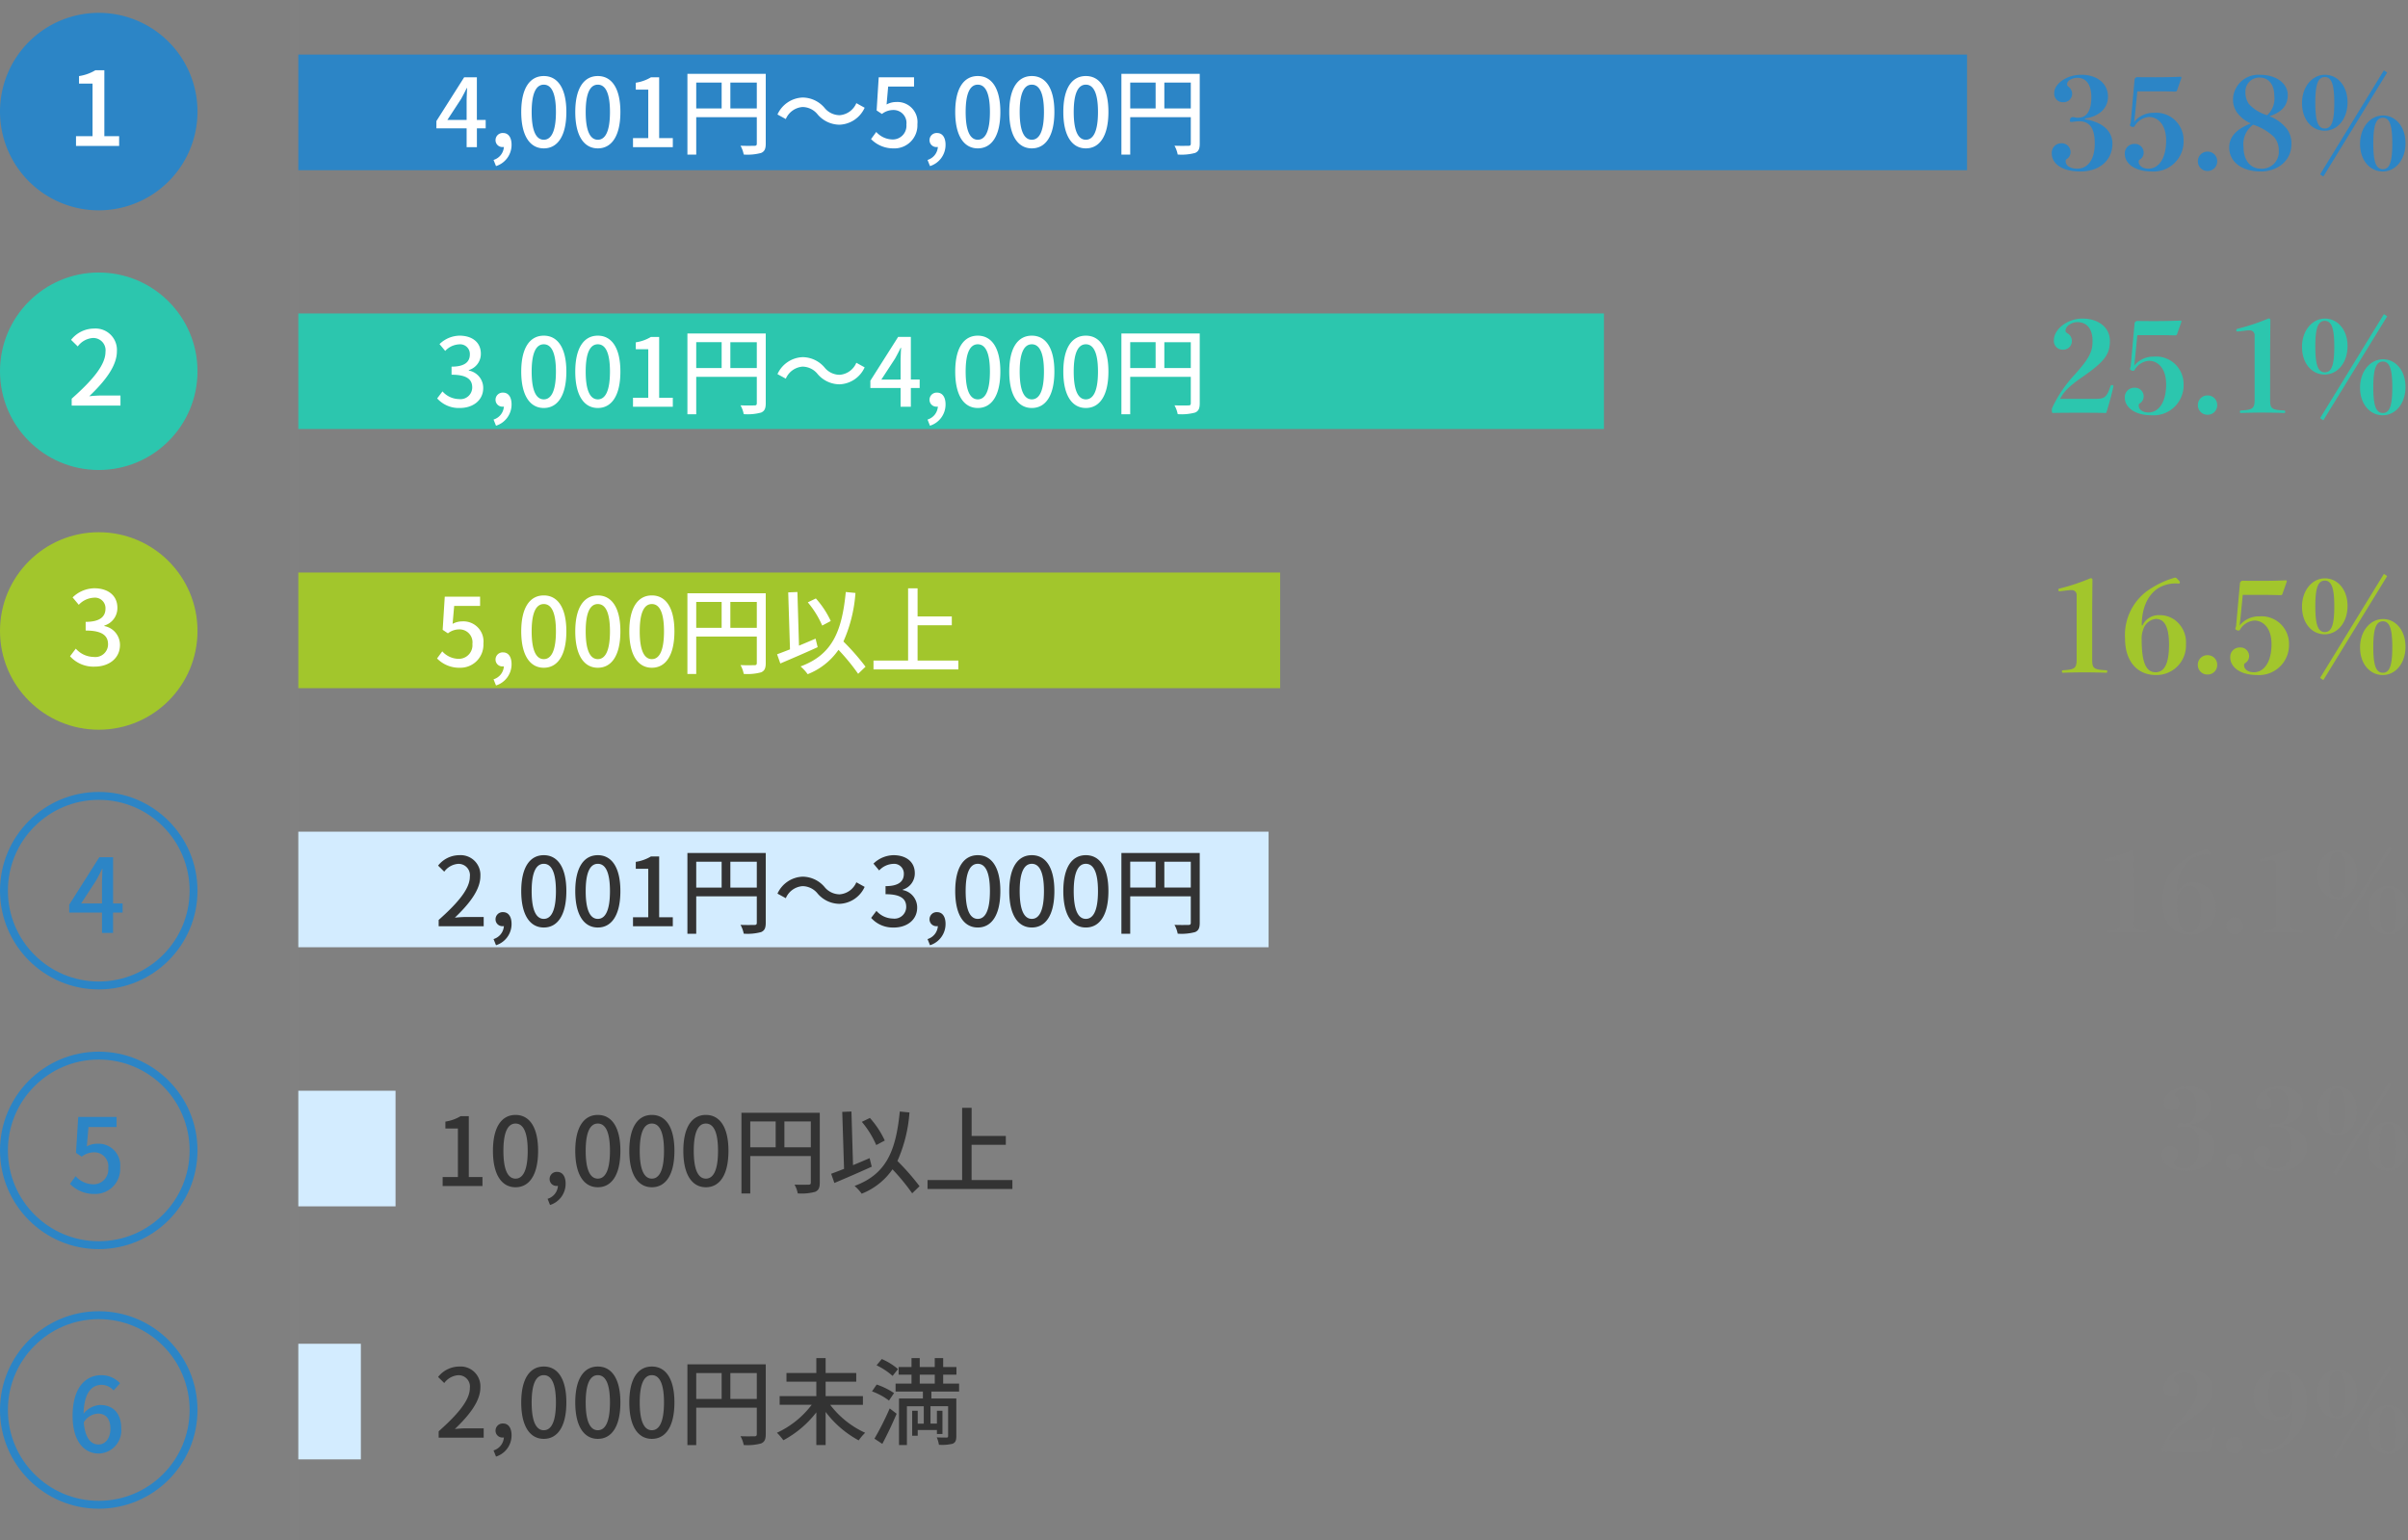 <svg xmlns="http://www.w3.org/2000/svg" width="304.816" height="195"><rect width="100%" height="100%" fill="#808080" stroke="none"/><g data-name="グループ 5842"><g data-name="グループ 5801"><path fill="#2c85c6" d="M263.928 15.003c1.888-.288 2.912-1.36 2.912-2.752 0-1.7-1.408-2.784-3.36-2.784-1.968 0-3.44 1.216-3.44 2.256a1.078 1.078 0 0 0 1.12 1.216 1.075 1.075 0 0 0 1.14-1.136 1.173 1.173 0 0 0-.448-.816c-.16-.128-.192-.192-.192-.352 0-.4.608-.784 1.328-.784 1.056 0 1.744.832 1.744 2.432 0 1.888-.672 2.624-1.712 2.624-.224 0-.528-.08-.656-.08-.208 0-.352.176-.352.432 0 .128.048.176.192.176.3 0 .512-.08.992-.08 1.3 0 1.968.848 1.968 2.8 0 2.128-.944 3.2-2.208 3.2-.912 0-1.472-.384-1.472-.944a.3.3 0 0 1 .176-.3 1.03 1.03 0 0 0 .44-.784 1.117 1.117 0 0 0-1.18-1.188 1.2 1.2 0 0 0-1.2 1.28c0 1.232 1.2 2.288 3.616 2.288 2.464 0 4.064-1.44 4.064-3.536 0-1.5-1.152-2.7-3.472-3.072Zm6.624-3.44h2.948c.64 0 1.04.016 1.856.032a.252.252 0 0 0 .208-.1l.576-1.648c0-.08-.032-.128-.144-.128-1.12.048-2.224.064-3.072.064-.816 0-1.7 0-2.384-.016a.3.3 0 0 0-.224.1.291.291 0 0 0-.112.208l-.48 5.328c-.032.32-.1.272-.1.448 0 .1.192.224.416.224.1 0 .128-.048.192-.144a2.291 2.291 0 0 1 1.792-1.12c1.168 0 2.176 1.008 2.176 2.976 0 2.256-.928 3.568-2.24 3.568-.672 0-1.232-.336-1.232-.88a.3.3 0 0 1 .176-.3 1 1 0 0 0 .448-.784 1.092 1.092 0 0 0-1.168-1.168 1.189 1.189 0 0 0-1.216 1.26c0 1.184 1.216 2.224 3.408 2.224a3.8 3.8 0 0 0 4.032-3.952 3.473 3.473 0 0 0-3.776-3.472 3.112 3.112 0 0 0-2.48 1.152c.048-.352.08-.672.112-.96Zm8.9 7.632a1.2 1.2 0 0 0-1.232 1.216 1.2 1.2 0 0 0 1.228 1.232 1.2 1.2 0 0 0 1.216-1.232 1.2 1.2 0 0 0-1.216-1.216Zm7.824-4.48c1.648-.544 2.32-1.408 2.32-2.7 0-1.392-1.376-2.544-3.52-2.544a3.208 3.208 0 0 0-3.412 3.056 2.891 2.891 0 0 0 .48 1.68 4.292 4.292 0 0 0 1.776 1.42c-1.952.768-2.736 1.776-2.736 3.04 0 1.808 1.568 3.04 4 3.04 2.08 0 3.872-1.328 3.872-3.44a3.061 3.061 0 0 0-.576-1.952 5.059 5.059 0 0 0-2.208-1.6Zm-.288-.128a5.093 5.093 0 0 1-2.3-1.408 2.506 2.506 0 0 1-.448-1.536 1.751 1.751 0 0 1 1.84-1.824c.992 0 1.808.8 1.808 2.272a2.854 2.854 0 0 1-.904 2.496Zm-1.776 1.2a6.817 6.817 0 0 1 2.656 1.568 2.536 2.536 0 0 1 .592 1.7 2.138 2.138 0 0 1-2.288 2.3c-1.248 0-2.176-1.008-2.176-2.736a3.038 3.038 0 0 1 1.212-2.832Zm8.888 6.56 8.08-13.168-.416-.272-8.076 13.168Zm.2-12.88c-1.584 0-2.9 1.488-2.9 3.584 0 2.128 1.28 3.5 2.864 3.5 1.616 0 2.9-1.472 2.9-3.6-.004-2.076-1.264-3.484-2.864-3.484Zm-.016.288c.864 0 1.2.96 1.2 3.248 0 2.32-.32 3.264-1.2 3.264-.864 0-1.2-.944-1.2-3.264-.004-2.288.332-3.248 1.196-3.248Zm7.376 4.864c-1.6 0-2.912 1.488-2.912 3.6s1.276 3.488 2.876 3.488 2.876-1.472 2.876-3.58c0-2.1-1.26-3.508-2.844-3.508Zm-.016.288c.848 0 1.184.96 1.184 3.264s-.328 3.248-1.188 3.248c-.88 0-1.216-.944-1.216-3.248s.336-3.264 1.216-3.264Z" data-name="パス 22337"/><path fill="#818181" d="M267.52 108.936a2.373 2.373 0 0 1 .322-.014.534.534 0 0 1 .546.588v7.028c0 1.008-.154 1.19-1.484 1.26-.126 0-.14.014-.14.154 0 .112.014.126.14.126.658-.028 1.54-.042 2.31-.042.742 0 1.764.014 2.408.042.14 0 .154-.014.154-.126 0-.14-.014-.154-.154-.154-1.428-.07-1.512-.252-1.512-1.26v-5.46l.028-3.3q0-.168-.21-.168a22.691 22.691 0 0 1-3.416 1.13c-.126.028-.154.07-.154.126 0 .14.028.182.154.182Zm8.08 3.892a4.677 4.677 0 0 1 1.736-4.06 3.653 3.653 0 0 1 2.282-.574c.168 0 .21-.028.21-.112s-.028-.14-.182-.294c-.168-.182-.238-.252-.364-.252a9.944 9.944 0 0 0-2.564 1.134 6.061 6.061 0 0 0-2.968 5.628c0 2.534 1.372 4.032 3.416 4.032a3.263 3.263 0 0 0 3.332-3.4 3.092 3.092 0 0 0-1.246-2.7 2.831 2.831 0 0 0-1.694-.532 1.969 1.969 0 0 0-1.876 1.134Zm1.568-.714c.868 0 1.456.728 1.456 2.856s-.534 3.052-1.486 3.052c-.98 0-1.54-.91-1.54-3.612a2.716 2.716 0 0 1 .168-1.12 1.635 1.635 0 0 1 1.4-1.176Zm5.726 4.018a1.049 1.049 0 0 0-1.078 1.064 1.053 1.053 0 0 0 1.076 1.078 1.049 1.049 0 0 0 1.064-1.078 1.046 1.046 0 0 0-1.064-1.064Zm4.34-7.2a2.373 2.373 0 0 1 .322-.014.534.534 0 0 1 .546.588v7.028c0 1.008-.154 1.19-1.484 1.26-.126 0-.14.014-.14.154 0 .112.014.126.14.126.658-.028 1.54-.042 2.31-.042.742 0 1.764.014 2.408.042.14 0 .154-.014.154-.126 0-.14-.014-.154-.154-.154-1.428-.07-1.512-.252-1.512-1.26v-5.46l.028-3.3q0-.168-.21-.168a22.691 22.691 0 0 1-3.418 1.134c-.126.028-.154.07-.154.126 0 .14.028.182.154.182Zm8.482 9.958 7.07-11.522-.364-.238-7.07 11.522Zm.168-11.27c-1.386 0-2.534 1.3-2.534 3.136 0 1.862 1.12 3.066 2.506 3.066 1.414 0 2.534-1.288 2.534-3.15 0-1.82-1.106-3.052-2.506-3.052Zm-.014.252c.756 0 1.05.84 1.05 2.842 0 2.03-.28 2.856-1.05 2.856s-1.05-.826-1.05-2.856c0-2.002.294-2.842 1.05-2.842Zm6.454 4.256c-1.4 0-2.548 1.3-2.548 3.15s1.124 3.052 2.524 3.052 2.52-1.288 2.52-3.136-1.11-3.066-2.496-3.066Zm-.014.252c.742 0 1.036.84 1.036 2.856s-.28 2.842-1.036 2.842-1.064-.826-1.064-2.842.294-2.856 1.064-2.856Z" data-name="パス 22334"/><path fill="#818181" d="M274.554 182.25a6.425 6.425 0 0 1 2.492-2.436c2.576-1.778 3.024-2.59 3.024-4s-1.19-2.45-3.052-2.45c-1.68 0-3.15 1.2-3.15 2.38a.964.964 0 0 0 1.008 1.056.948.948 0 0 0 .98-1 .961.961 0 0 0-.476-.8c-.2-.126-.224-.168-.224-.308 0-.49.686-.938 1.316-.938.994 0 1.68.672 1.68 2.086 0 1.176-.322 1.862-1.9 3.654a14.037 14.037 0 0 0-2.538 3.68.659.659 0 0 0-.07.392c0 .238.042.252.154.252.98-.028 1.862-.028 2.968-.028 1.064 0 1.876 0 2.9.028.252-.756.658-2.226.8-2.954 0-.1-.042-.14-.154-.14s-.14.042-.154.1c-.452 1.258-.648 1.426-1.712 1.426Zm8.3-.378a1.049 1.049 0 0 0-1.076 1.064 1.053 1.053 0 0 0 1.078 1.078 1.049 1.049 0 0 0 1.064-1.078 1.046 1.046 0 0 0-1.064-1.064Zm7.366-3.094c0 2.226-.714 3.472-1.694 4.158a3.344 3.344 0 0 1-2.24.588c-.182 0-.21.042-.21.112s.028.112.168.252c.21.21.252.252.364.252a7.5 7.5 0 0 0 2.492-1.064c2.03-1.288 2.926-2.884 2.926-5.642 0-2.478-1.428-4.074-3.43-4.074a3.254 3.254 0 0 0-3.332 3.332 2.964 2.964 0 0 0 .924 2.352 3.058 3.058 0 0 0 2.086.728 1.966 1.966 0 0 0 1.862-.994Zm-1.582.588c-.854 0-1.484-.784-1.484-2.758 0-2.142.56-2.94 1.484-2.94.994 0 1.54.882 1.54 3.444a3.179 3.179 0 0 1-.154 1.218 1.48 1.48 0 0 1-1.386 1.036Zm7.042 5.264 7.07-11.522-.364-.238-7.07 11.522Zm.168-11.27c-1.386 0-2.534 1.3-2.534 3.136 0 1.862 1.12 3.066 2.506 3.066 1.414 0 2.534-1.288 2.534-3.15 0-1.82-1.106-3.052-2.506-3.052Zm-.014.252c.756 0 1.05.84 1.05 2.842 0 2.03-.28 2.856-1.05 2.856s-1.05-.826-1.05-2.856c0-2.002.294-2.842 1.05-2.842Zm6.454 4.256c-1.4 0-2.548 1.3-2.548 3.15s1.12 3.052 2.52 3.052 2.52-1.288 2.52-3.136-1.106-3.066-2.492-3.066Zm-.014.252c.742 0 1.036.84 1.036 2.856s-.28 2.842-1.036 2.842-1.064-.826-1.064-2.842.29-2.856 1.064-2.856Z" data-name="パス 22332"/><path fill="#818181" d="M277.312 142.356c1.652-.248 2.548-1.186 2.548-2.4 0-1.484-1.232-2.436-2.94-2.436s-3.01 1.06-3.01 1.97a.943.943 0 0 0 .98 1.066.941.941 0 0 0 .994-1 1.027 1.027 0 0 0-.392-.714c-.14-.112-.168-.168-.168-.308 0-.35.532-.686 1.162-.686.924 0 1.526.728 1.526 2.128 0 1.652-.588 2.3-1.5 2.3-.2 0-.462-.07-.574-.07-.182 0-.308.154-.308.378 0 .112.042.154.168.154.266 0 .448-.07.868-.07 1.134 0 1.722.742 1.722 2.45 0 1.862-.826 2.8-1.932 2.8-.8 0-1.288-.336-1.288-.826a.266.266 0 0 1 .154-.266.9.9 0 0 0 .392-.686.977.977 0 0 0-1.034-1.036 1.05 1.05 0 0 0-1.05 1.12c0 1.078 1.05 2 3.164 2 2.156.002 3.556-1.258 3.556-3.092 0-1.316-1.008-2.366-3.038-2.688Zm5.544 3.672a1.049 1.049 0 0 0-1.078 1.064 1.053 1.053 0 0 0 1.078 1.078 1.049 1.049 0 0 0 1.064-1.078 1.046 1.046 0 0 0-1.064-1.064Zm6.132-3.672c1.652-.252 2.548-1.19 2.548-2.408 0-1.484-1.232-2.436-2.94-2.436s-3.01 1.064-3.01 1.974a.943.943 0 0 0 .98 1.064.941.941 0 0 0 .994-.994 1.027 1.027 0 0 0-.392-.714c-.14-.112-.168-.168-.168-.308 0-.35.532-.686 1.162-.686.924 0 1.526.728 1.526 2.128 0 1.652-.588 2.3-1.5 2.3-.2 0-.462-.07-.574-.07-.182 0-.308.154-.308.378 0 .112.042.154.168.154.266 0 .448-.07.868-.07 1.134 0 1.722.742 1.722 2.45 0 1.862-.826 2.8-1.932 2.8-.8 0-1.288-.336-1.288-.826a.266.266 0 0 1 .156-.266.9.9 0 0 0 .392-.686.977.977 0 0 0-1.036-1.036 1.05 1.05 0 0 0-1.05 1.12c0 1.078 1.05 2 3.164 2 2.156 0 3.556-1.26 3.556-3.094 0-1.316-1.008-2.366-3.038-2.688Zm6.692 6.43 7.07-11.522-.364-.238-7.07 11.522Zm.168-11.27c-1.386 0-2.534 1.3-2.534 3.136 0 1.862 1.12 3.066 2.506 3.066 1.414 0 2.534-1.288 2.534-3.15 0-1.82-1.106-3.052-2.506-3.052Zm-.014.252c.756 0 1.05.84 1.05 2.842 0 2.03-.28 2.856-1.05 2.856s-1.05-.826-1.05-2.856c0-2.002.294-2.842 1.05-2.842Zm6.454 4.256c-1.4 0-2.548 1.3-2.548 3.15s1.12 3.052 2.52 3.052 2.52-1.288 2.52-3.136-1.106-3.066-2.492-3.066Zm-.014.252c.742 0 1.036.84 1.036 2.856s-.28 2.842-1.036 2.842-1.064-.826-1.064-2.842.29-2.856 1.064-2.856Z" data-name="パス 22333"/><path fill="#2cc6ae" d="M260.776 50.492c.4-.72.768-1.344 2.848-2.784 2.944-2.032 3.456-2.96 3.456-4.576 0-1.6-1.36-2.8-3.488-2.8-1.92 0-3.6 1.376-3.6 2.72a1.1 1.1 0 0 0 1.152 1.216 1.084 1.084 0 0 0 1.12-1.152 1.1 1.1 0 0 0-.544-.912c-.224-.144-.256-.192-.256-.352 0-.56.784-1.072 1.5-1.072 1.136 0 1.92.768 1.92 2.384 0 1.344-.368 2.128-2.176 4.176a16.042 16.042 0 0 0-2.892 4.208.753.753 0 0 0-.08.444c0 .272.048.288.176.288 1.12-.028 2.128-.028 3.388-.028 1.216 0 2.144 0 3.312.032.288-.864.752-2.544.912-3.376 0-.112-.048-.16-.176-.16-.112 0-.16.048-.176.112-.508 1.44-.732 1.632-1.948 1.632Zm9.776-8.064h2.948c.64 0 1.04.016 1.856.032a.252.252 0 0 0 .208-.1l.576-1.648c0-.08-.032-.128-.144-.128-1.12.048-2.224.064-3.072.064-.816 0-1.7 0-2.384-.016a.3.3 0 0 0-.224.1.291.291 0 0 0-.112.208l-.48 5.328c-.032.32-.1.272-.1.448 0 .1.192.224.416.224.1 0 .128-.048.192-.144a2.291 2.291 0 0 1 1.792-1.12c1.168 0 2.176 1.008 2.176 2.976 0 2.256-.928 3.568-2.24 3.568-.672 0-1.232-.336-1.232-.88a.3.3 0 0 1 .176-.3 1 1 0 0 0 .448-.784 1.092 1.092 0 0 0-1.168-1.168 1.189 1.189 0 0 0-1.216 1.26c0 1.184 1.216 2.224 3.408 2.224a3.8 3.8 0 0 0 4.032-3.952 3.473 3.473 0 0 0-3.776-3.472 3.112 3.112 0 0 0-2.48 1.152c.048-.352.08-.672.112-.96Zm8.9 7.632a1.2 1.2 0 0 0-1.232 1.216 1.2 1.2 0 0 0 1.228 1.232 1.2 1.2 0 0 0 1.216-1.232 1.2 1.2 0 0 0-1.216-1.216Zm4.96-8.224a2.712 2.712 0 0 1 .368-.016.61.61 0 0 1 .62.672v8.032c0 1.152-.176 1.36-1.7 1.44-.144 0-.16.016-.16.176 0 .128.016.144.16.144a67.63 67.63 0 0 1 2.64-.048c.848 0 2.016.016 2.752.048.16 0 .176-.016.176-.144 0-.16-.016-.176-.176-.176-1.632-.08-1.728-.288-1.728-1.44v-6.24l.032-3.776q0-.192-.24-.192a25.932 25.932 0 0 1-3.9 1.3c-.144.032-.176.08-.176.144 0 .16.032.208.176.208Zm9.688 11.376 8.08-13.168-.416-.272-8.076 13.168Zm.2-12.88c-1.584 0-2.9 1.488-2.9 3.584 0 2.128 1.28 3.5 2.864 3.5 1.616 0 2.9-1.472 2.9-3.6-.004-2.076-1.264-3.484-2.864-3.484Zm-.016.288c.864 0 1.2.96 1.2 3.248 0 2.32-.32 3.264-1.2 3.264-.864 0-1.2-.944-1.2-3.264-.004-2.288.332-3.248 1.196-3.248Zm7.376 4.864c-1.6 0-2.912 1.488-2.912 3.6s1.276 3.488 2.876 3.488 2.876-1.472 2.876-3.58c0-2.1-1.26-3.508-2.844-3.508Zm-.016.288c.848 0 1.184.96 1.184 3.264s-.328 3.248-1.188 3.248c-.88 0-1.216-.944-1.216-3.248s.336-3.264 1.216-3.264Z" data-name="パス 22336"/><path fill="#a2c62c" d="M261.88 74.721a2.712 2.712 0 0 1 .368-.016.61.61 0 0 1 .624.672v8.032c0 1.152-.176 1.36-1.7 1.44-.144 0-.16.016-.16.176 0 .128.016.144.16.144a67.63 67.63 0 0 1 2.64-.048c.848 0 2.016.016 2.752.048.16 0 .176-.016.176-.144 0-.16-.016-.176-.176-.176-1.628-.08-1.724-.288-1.724-1.44v-6.24l.032-3.776q0-.192-.24-.192a25.932 25.932 0 0 1-3.9 1.3c-.144.032-.176.08-.176.144 0 .16.032.208.176.208Zm9.232 4.448c0-2.272.8-3.824 1.984-4.64a4.175 4.175 0 0 1 2.604-.652c.192 0 .24-.032.24-.128s-.032-.16-.208-.336c-.192-.208-.272-.288-.416-.288a11.365 11.365 0 0 0-2.928 1.3A6.927 6.927 0 0 0 269 80.849c0 2.896 1.568 4.608 3.9 4.608a3.729 3.729 0 0 0 3.808-3.888 3.534 3.534 0 0 0-1.42-3.092 3.235 3.235 0 0 0-1.936-.6 2.251 2.251 0 0 0-2.144 1.3Zm1.788-.816c.992 0 1.664.832 1.664 3.264 0 2.448-.608 3.488-1.7 3.488-1.12 0-1.76-1.04-1.76-4.128a3.1 3.1 0 0 1 .196-1.28 1.869 1.869 0 0 1 1.6-1.344Zm6.544 4.592a1.2 1.2 0 0 0-1.232 1.216 1.2 1.2 0 0 0 1.236 1.232 1.2 1.2 0 0 0 1.216-1.232 1.2 1.2 0 0 0-1.216-1.216Zm4.456-7.632h2.94c.64 0 1.04.016 1.856.032a.252.252 0 0 0 .208-.1l.576-1.648c0-.08-.032-.128-.144-.128-1.12.048-2.224.064-3.072.064-.816 0-1.7 0-2.384-.016a.3.3 0 0 0-.224.1.291.291 0 0 0-.112.208l-.48 5.328c-.032.32-.1.272-.1.448 0 .1.192.224.416.224.1 0 .128-.048.192-.144a2.291 2.291 0 0 1 1.792-1.12c1.168 0 2.176 1.008 2.176 2.976 0 2.256-.928 3.568-2.24 3.568-.672 0-1.232-.336-1.232-.88a.3.3 0 0 1 .176-.3 1 1 0 0 0 .456-.788 1.092 1.092 0 0 0-1.168-1.168 1.189 1.189 0 0 0-1.216 1.264c-.004 1.184 1.212 2.224 3.404 2.224a3.8 3.8 0 0 0 4.032-3.952 3.473 3.473 0 0 0-3.776-3.472 3.112 3.112 0 0 0-2.476 1.152c.048-.352.08-.672.112-.96Zm10.2 10.784 8.08-13.168-.416-.272-8.076 13.168Zm.2-12.88c-1.584 0-2.9 1.488-2.9 3.584 0 2.128 1.28 3.5 2.864 3.5 1.616 0 2.9-1.472 2.9-3.6-.004-2.076-1.264-3.484-2.864-3.484Zm-.016.288c.864 0 1.2.96 1.2 3.248 0 2.32-.32 3.264-1.2 3.264-.864 0-1.2-.944-1.2-3.264-.004-2.288.332-3.248 1.196-3.248Zm7.376 4.864c-1.6 0-2.912 1.488-2.912 3.6s1.276 3.488 2.876 3.488 2.876-1.472 2.876-3.58c0-2.1-1.26-3.508-2.844-3.508Zm-.016.288c.848 0 1.184.96 1.184 3.264s-.328 3.248-1.188 3.248c-.88 0-1.216-.944-1.216-3.248s.336-3.264 1.216-3.264Z" data-name="パス 22335"/><g data-name="グループ 5787"><path fill="#2c85c6" d="M37.628 6.908h211.371v14.638H37.628z" data-name="長方形 5441"/><path fill="#d3ecff" d="M37.628 105.284h122.956v14.638H37.628z" data-name="長方形 5439"/><path fill="#2cc6ae" d="M37.628 39.68h165.406v14.638H37.628z" data-name="長方形 5440"/><path fill="#a2c62c" d="M37.628 72.482h124.42V87.12H37.628z" data-name="長方形 5442"/><path fill="#d3ecff" d="M37.628 138.084H50.07v14.638H37.628z" data-name="長方形 5443"/><path fill="#d3ecff" d="M37.628 170.117h8.051v14.638h-8.051z" data-name="長方形 5438"/><path fill="none" stroke="#818181" d="M37.262 0v195" data-name="線 388"/></g><g data-name="グループ 5794"><path fill="#2c85c6" d="M12.5 1.627A12.5 12.5 0 1 1 0 14.127a12.5 12.5 0 0 1 12.5-12.5Z" data-name="パス 22160"/><path fill="#fff" d="M9.621 18.472h5.46v-1.235h-1.872V8.891h-1.131a5.627 5.627 0 0 1-2.075.741v.949h1.711v6.656H9.621Z" data-name="パス 22320"/></g><g data-name="グループ 5796" transform="translate(0 34.5)"><circle cx="12.5" cy="12.5" r="12.5" fill="#2cc6ae" data-name="楕円形 51"/><path fill="#fff" d="M9.075 16.845h6.175v-1.274h-2.392c-.468 0-1.066.039-1.56.091 2.028-1.937 3.5-3.848 3.5-5.694a2.706 2.706 0 0 0-2.889-2.873 3.715 3.715 0 0 0-2.912 1.43l.845.832a2.6 2.6 0 0 1 1.885-1.066 1.554 1.554 0 0 1 1.625 1.754c0 1.573-1.456 3.432-4.277 5.928Z" data-name="パス 22321"/></g><g data-name="グループ 5797" transform="translate(0 67.379)"><circle cx="12.5" cy="12.5" r="12.5" fill="#a2c62c" data-name="楕円形 51"/><path fill="#fff" d="M11.987 17.014c1.755 0 3.2-1.014 3.2-2.743a2.423 2.423 0 0 0-1.978-2.392v-.065a2.313 2.313 0 0 0 1.651-2.249c0-1.573-1.209-2.47-2.925-2.47a4.032 4.032 0 0 0-2.743 1.157l.78.936a2.787 2.787 0 0 1 1.911-.9 1.33 1.33 0 0 1 1.469 1.381c0 .962-.624 1.677-2.509 1.677v1.1c2.158 0 2.834.689 2.834 1.742a1.609 1.609 0 0 1-1.82 1.6 3.092 3.092 0 0 1-2.262-1.049l-.728.962a3.971 3.971 0 0 0 3.12 1.313Z" data-name="パス 22322"/></g><g data-name="グループ 5798"><g fill="none" stroke="#2c85c6" data-name="楕円形 51" transform="translate(0 100.258)"><circle cx="12.5" cy="12.5" r="12.5" stroke="none"/><circle cx="12.5" cy="12.5" r="12"/></g><path fill="#2c85c6" d="m10.271 114.372 1.885-2.886c.273-.494.533-.988.767-1.482h.052a45.18 45.18 0 0 0-.065 1.859v2.509Zm2.639 3.731h1.4v-2.574h1.213v-1.157h-1.209v-5.85h-1.742l-3.809 6.006v1h4.147Z" data-name="パス 22323"/></g><g data-name="グループ 5799"><g fill="none" stroke="#2c85c6" data-name="楕円形 51" transform="translate(0 133.137)"><circle cx="12.5" cy="12.5" r="12.5" stroke="none"/><circle cx="12.5" cy="12.5" r="12"/></g><path fill="#2c85c6" d="M11.987 151.151a3.157 3.157 0 0 0 3.224-3.315 2.752 2.752 0 0 0-2.908-3.042 2.736 2.736 0 0 0-1.313.338l.213-2.457h3.553v-1.274H9.903l-.286 4.55.728.481a2.517 2.517 0 0 1 1.538-.55 1.775 1.775 0 0 1 1.82 2 1.87 1.87 0 0 1-1.9 2.047 3.062 3.062 0 0 1-2.234-1.027l-.715.975a4.234 4.234 0 0 0 3.133 1.274Z" data-name="パス 22324"/></g><g data-name="グループ 5800"><g fill="none" stroke="#2c85c6" data-name="楕円形 51" transform="translate(0 166)"><circle cx="12.5" cy="12.5" r="12.5" stroke="none"/><circle cx="12.5" cy="12.5" r="12"/></g><path fill="#2c85c6" d="M12.39 178.957c1.027 0 1.586.689 1.586 1.911 0 1.248-.663 2-1.5 2-1.027 0-1.716-.9-1.872-2.8a2.244 2.244 0 0 1 1.786-1.111Zm.1 5.057a2.928 2.928 0 0 0 2.86-3.146c0-2.015-1.079-3-2.691-3a2.877 2.877 0 0 0-2.08 1.1c.065-2.73 1.079-3.653 2.3-3.653a2.056 2.056 0 0 1 1.5.715l.819-.91a3.213 3.213 0 0 0-2.395-1.025c-1.882 0-3.611 1.469-3.611 5.15 0 3.248 1.482 4.769 3.302 4.769Z" data-name="パス 22325"/></g><path fill="#fff" d="m56.632 15.183 1.74-2.664c.252-.456.492-.912.708-1.368h.048c-.024.492-.06 1.236-.06 1.716v2.316Zm2.436 3.444h1.3v-2.376h1.112v-1.068h-1.116v-5.4h-1.608l-3.516 5.544v.924h3.828Zm3.72 2.4a2.813 2.813 0 0 0 1.968-2.7c0-.924-.4-1.488-1.068-1.488a.9.9 0 0 0-.96.888.865.865 0 0 0 .924.888.492.492 0 0 0 .132-.012 1.841 1.841 0 0 1-1.308 1.644Zm6.048-2.244c1.728 0 2.856-1.536 2.856-4.608 0-3.048-1.128-4.548-2.856-4.548s-2.856 1.488-2.856 4.548 1.128 4.608 2.856 4.608Zm0-1.092c-.9 0-1.536-.96-1.536-3.516 0-2.532.636-3.456 1.536-3.456s1.536.924 1.536 3.456c0 2.552-.636 3.516-1.536 3.516Zm6.84 1.092c1.728 0 2.856-1.536 2.856-4.608 0-3.048-1.132-4.548-2.856-4.548s-2.856 1.488-2.856 4.548 1.128 4.608 2.856 4.608Zm0-1.092c-.9 0-1.536-.96-1.536-3.516 0-2.532.636-3.456 1.536-3.456s1.536.924 1.536 3.456c0 2.552-.636 3.516-1.536 3.516Zm4.452.936h5.04v-1.14H83.44v-7.7H82.4a5.194 5.194 0 0 1-1.92.684v.876h1.58v6.14h-1.932Zm12.324-4.9v-3.272H95.8v3.272Zm-4.32-3.276h3.216v3.276h-3.216Zm8.8-1.1h-9.916v10.224h1.116v-4.74H95.8v3.336c0 .216-.072.288-.3.288s-1 .024-1.764-.012a3.7 3.7 0 0 1 .408 1.116 6.56 6.56 0 0 0 2.2-.2c.444-.192.588-.528.588-1.176Zm6.568 5.136a3.676 3.676 0 0 0 2.772 1.3 3.644 3.644 0 0 0 3.18-2.148l-1.052-.58a2.5 2.5 0 0 1-2.112 1.524 2.481 2.481 0 0 1-1.92-.936 3.676 3.676 0 0 0-2.772-1.3 3.644 3.644 0 0 0-3.18 2.148l1.056.576a2.5 2.5 0 0 1 2.112-1.524 2.481 2.481 0 0 1 1.916.94Zm9.648 4.3a2.914 2.914 0 0 0 2.98-3.06 2.54 2.54 0 0 0-2.688-2.812 2.525 2.525 0 0 0-1.212.312l.2-2.268h3.276V9.783h-4.472l-.264 4.2.672.444a2.324 2.324 0 0 1 1.416-.5 1.638 1.638 0 0 1 1.68 1.848 1.726 1.726 0 0 1-1.752 1.88 2.826 2.826 0 0 1-2.064-.948l-.66.9a3.909 3.909 0 0 0 2.892 1.176Zm4.576 2.24a2.813 2.813 0 0 0 1.968-2.7c0-.924-.4-1.488-1.068-1.488a.9.9 0 0 0-.96.888.865.865 0 0 0 .924.888.492.492 0 0 0 .132-.012 1.841 1.841 0 0 1-1.308 1.644Zm6.048-2.244c1.728 0 2.856-1.536 2.856-4.608 0-3.048-1.128-4.548-2.856-4.548s-2.856 1.488-2.856 4.548 1.128 4.608 2.856 4.608Zm0-1.092c-.9 0-1.536-.96-1.536-3.516 0-2.532.636-3.456 1.536-3.456s1.536.924 1.536 3.456c0 2.552-.636 3.516-1.536 3.516Zm6.84 1.092c1.728 0 2.856-1.536 2.856-4.608 0-3.048-1.128-4.548-2.856-4.548s-2.856 1.488-2.856 4.548 1.128 4.608 2.856 4.608Zm0-1.092c-.9 0-1.536-.96-1.536-3.516 0-2.532.636-3.456 1.536-3.456s1.536.924 1.536 3.456c0 2.552-.636 3.516-1.536 3.516Zm6.84 1.092c1.728 0 2.856-1.536 2.856-4.608 0-3.048-1.128-4.548-2.856-4.548s-2.852 1.488-2.852 4.548 1.124 4.608 2.852 4.608Zm0-1.092c-.9 0-1.536-.96-1.536-3.516 0-2.532.636-3.456 1.536-3.456s1.536.924 1.536 3.456c0 2.552-.636 3.516-1.536 3.516Zm9.936-3.964v-3.272h3.348v3.272Zm-4.32-3.276h3.216v3.276h-3.216Zm8.8-1.1h-9.916v10.224h1.116v-4.74h7.668v3.336c0 .216-.072.288-.3.288s-1 .024-1.764-.012a3.7 3.7 0 0 1 .408 1.116 6.56 6.56 0 0 0 2.2-.2c.444-.192.588-.528.588-1.176Z" data-name="パス 22326"/><path fill="#fff" d="M58.216 51.65c1.62 0 2.952-.936 2.952-2.532a2.236 2.236 0 0 0-1.824-2.208v-.06a2.135 2.135 0 0 0 1.524-2.076c0-1.452-1.116-2.28-2.7-2.28a3.722 3.722 0 0 0-2.532 1.068l.72.864a2.572 2.572 0 0 1 1.764-.832 1.227 1.227 0 0 1 1.356 1.276c0 .888-.576 1.548-2.316 1.548v1.02c1.992 0 2.616.636 2.616 1.608a1.485 1.485 0 0 1-1.676 1.476 2.854 2.854 0 0 1-2.088-.972l-.672.888a3.666 3.666 0 0 0 2.876 1.212Zm4.572 2.244a2.813 2.813 0 0 0 1.968-2.7c0-.924-.4-1.488-1.068-1.488a.9.9 0 0 0-.96.888.865.865 0 0 0 .924.888.492.492 0 0 0 .132-.012 1.841 1.841 0 0 1-1.308 1.644Zm6.048-2.244c1.728 0 2.856-1.536 2.856-4.608 0-3.048-1.128-4.548-2.856-4.548s-2.856 1.488-2.856 4.548 1.128 4.608 2.856 4.608Zm0-1.092c-.9 0-1.536-.96-1.536-3.516 0-2.532.636-3.456 1.536-3.456s1.536.924 1.536 3.456c0 2.552-.636 3.516-1.536 3.516Zm6.84 1.092c1.728 0 2.856-1.536 2.856-4.608 0-3.048-1.132-4.548-2.856-4.548s-2.856 1.488-2.856 4.548 1.128 4.608 2.856 4.608Zm0-1.092c-.9 0-1.536-.96-1.536-3.516 0-2.532.636-3.456 1.536-3.456s1.536.924 1.536 3.456c0 2.552-.636 3.516-1.536 3.516Zm4.452.936h5.04v-1.14H83.44v-7.7H82.4a5.194 5.194 0 0 1-1.92.684v.876h1.58v6.14h-1.932Zm12.324-4.9v-3.272H95.8v3.272Zm-4.32-3.276h3.216v3.276h-3.216Zm8.8-1.1h-9.916v10.224h1.116v-4.74H95.8v3.336c0 .216-.072.288-.3.288s-1 .024-1.764-.012a3.7 3.7 0 0 1 .408 1.116 6.56 6.56 0 0 0 2.2-.2c.444-.192.588-.528.588-1.176Zm6.568 5.136a3.676 3.676 0 0 0 2.772 1.3 3.644 3.644 0 0 0 3.18-2.148l-1.052-.58a2.5 2.5 0 0 1-2.112 1.524 2.481 2.481 0 0 1-1.92-.936 3.676 3.676 0 0 0-2.772-1.3 3.644 3.644 0 0 0-3.18 2.148l1.056.576a2.5 2.5 0 0 1 2.112-1.524 2.481 2.481 0 0 1 1.916.94Zm8.064.7 1.74-2.664c.252-.456.492-.912.708-1.368h.048c-.02.488-.06 1.232-.06 1.712v2.316Zm2.436 3.44h1.3v-2.376h1.116V48.05H115.3v-5.4h-1.608l-3.516 5.544v.924H114Zm3.72 2.4a2.813 2.813 0 0 0 1.972-2.7c0-.924-.4-1.488-1.068-1.488a.9.9 0 0 0-.96.888.865.865 0 0 0 .924.888.492.492 0 0 0 .132-.012 1.841 1.841 0 0 1-1.308 1.644Zm6.052-2.244c1.728 0 2.856-1.536 2.856-4.608 0-3.048-1.128-4.548-2.856-4.548s-2.856 1.488-2.856 4.548 1.128 4.608 2.856 4.608Zm0-1.092c-.9 0-1.536-.96-1.536-3.516 0-2.532.636-3.456 1.536-3.456s1.536.924 1.536 3.456c0 2.552-.636 3.516-1.536 3.516Zm6.84 1.092c1.728 0 2.856-1.536 2.856-4.608 0-3.048-1.128-4.548-2.856-4.548s-2.856 1.488-2.856 4.548 1.128 4.608 2.856 4.608Zm0-1.092c-.9 0-1.536-.96-1.536-3.516 0-2.532.636-3.456 1.536-3.456s1.536.924 1.536 3.456c0 2.552-.636 3.516-1.536 3.516Zm6.84 1.092c1.728 0 2.856-1.536 2.856-4.608 0-3.048-1.128-4.548-2.856-4.548s-2.852 1.488-2.852 4.548 1.124 4.608 2.852 4.608Zm0-1.092c-.9 0-1.536-.96-1.536-3.516 0-2.532.636-3.456 1.536-3.456s1.536.924 1.536 3.456c0 2.552-.636 3.516-1.536 3.516Zm9.936-3.964v-3.272h3.348v3.272Zm-4.32-3.276h3.216v3.276h-3.216Zm8.8-1.1h-9.916v10.224h1.116v-4.74h7.668v3.336c0 .216-.072.288-.3.288s-1 .024-1.764-.012a3.7 3.7 0 0 1 .408 1.116 6.56 6.56 0 0 0 2.2-.2c.444-.192.588-.528.588-1.176Z" data-name="パス 22327"/><path fill="#fff" d="M58.216 84.535a2.914 2.914 0 0 0 2.976-3.056 2.54 2.54 0 0 0-2.692-2.812 2.525 2.525 0 0 0-1.208.312l.2-2.268h3.28v-1.176H56.3l-.264 4.2.664.444a2.324 2.324 0 0 1 1.42-.5 1.638 1.638 0 0 1 1.68 1.844 1.726 1.726 0 0 1-1.752 1.884 2.826 2.826 0 0 1-2.064-.948l-.66.9a3.909 3.909 0 0 0 2.892 1.176Zm4.572 2.244a2.813 2.813 0 0 0 1.968-2.7c0-.924-.4-1.488-1.068-1.488a.9.9 0 0 0-.96.888.865.865 0 0 0 .924.888.492.492 0 0 0 .132-.012 1.841 1.841 0 0 1-1.308 1.644Zm6.048-2.244c1.728 0 2.856-1.536 2.856-4.608 0-3.048-1.128-4.548-2.856-4.548s-2.856 1.488-2.856 4.548 1.128 4.608 2.856 4.608Zm0-1.092c-.9 0-1.536-.96-1.536-3.516 0-2.532.636-3.456 1.536-3.456s1.536.924 1.536 3.456c0 2.552-.636 3.516-1.536 3.516Zm6.84 1.092c1.728 0 2.856-1.536 2.856-4.608 0-3.048-1.132-4.548-2.856-4.548s-2.856 1.488-2.856 4.548 1.128 4.608 2.856 4.608Zm0-1.092c-.9 0-1.536-.96-1.536-3.516 0-2.532.636-3.456 1.536-3.456s1.536.924 1.536 3.456c0 2.552-.636 3.516-1.536 3.516Zm6.84 1.092c1.728 0 2.856-1.536 2.856-4.608 0-3.048-1.128-4.548-2.856-4.548s-2.856 1.488-2.856 4.548 1.128 4.608 2.856 4.608Zm0-1.092c-.9 0-1.536-.96-1.536-3.516 0-2.532.636-3.456 1.536-3.456s1.536.924 1.536 3.456c0 2.552-.636 3.516-1.536 3.516Zm9.936-3.964v-3.272H95.8v3.272Zm-4.32-3.276h3.216v3.276h-3.216Zm8.8-1.1h-9.916v10.224h1.116v-4.74H95.8v3.336c0 .216-.072.288-.3.288s-1 .024-1.764-.012a3.7 3.7 0 0 1 .408 1.116 6.56 6.56 0 0 0 2.2-.2c.444-.192.588-.528.588-1.176Zm8.228 3.516a11.475 11.475 0 0 0-1.884-2.856l-1.02.492a11.915 11.915 0 0 1 1.824 2.94Zm-1.92 2.232c-.7.3-1.4.6-2.1.888l-.2-6.792-1.164.048.224 7.212c-.612.24-1.176.456-1.632.624l.408 1.164c1.332-.564 3.1-1.32 4.728-2.064Zm6.324 3.552a29.926 29.926 0 0 0-2.8-3.192 18.239 18.239 0 0 0 1.524-6.144l-1.224-.12c-.492 5.052-1.74 7.944-5.724 9.42a5.627 5.627 0 0 1 .9.984 8.558 8.558 0 0 0 3.9-3.084 26.585 26.585 0 0 1 2.488 3.036Zm6.588-.78v-4.464h4.332v-1.116h-4.332v-3.564h-1.2v9.144h-4.38v1.128h10.74v-1.128Z" data-name="パス 22328"/><path fill="#333" d="M55.528 117.264h5.7v-1.176H59.02c-.432 0-.984.036-1.44.084 1.872-1.788 3.228-3.552 3.228-5.256a2.5 2.5 0 0 0-2.664-2.652 3.429 3.429 0 0 0-2.688 1.32l.78.768a2.4 2.4 0 0 1 1.74-.988 1.434 1.434 0 0 1 1.5 1.62c0 1.456-1.344 3.172-3.948 5.48Zm7.26 2.4a2.813 2.813 0 0 0 1.968-2.7c0-.924-.4-1.488-1.068-1.488a.9.9 0 0 0-.96.888.865.865 0 0 0 .924.888.492.492 0 0 0 .132-.012 1.841 1.841 0 0 1-1.308 1.644Zm6.048-2.244c1.728 0 2.856-1.536 2.856-4.608 0-3.048-1.128-4.548-2.856-4.548s-2.856 1.488-2.856 4.548 1.128 4.608 2.856 4.608Zm0-1.092c-.9 0-1.536-.96-1.536-3.516 0-2.532.636-3.456 1.536-3.456s1.536.924 1.536 3.456c0 2.552-.636 3.516-1.536 3.516Zm6.84 1.092c1.728 0 2.856-1.536 2.856-4.608 0-3.048-1.132-4.548-2.856-4.548s-2.856 1.488-2.856 4.548 1.128 4.608 2.856 4.608Zm0-1.092c-.9 0-1.536-.96-1.536-3.516 0-2.532.636-3.456 1.536-3.456s1.536.924 1.536 3.456c0 2.552-.636 3.516-1.536 3.516Zm4.452.936h5.04v-1.14H83.44v-7.7H82.4a5.194 5.194 0 0 1-1.92.684v.876h1.58v6.14h-1.932Zm12.324-4.9v-3.272H95.8v3.272Zm-4.32-3.276h3.216v3.276h-3.216Zm8.8-1.1h-9.916v10.224h1.116v-4.74H95.8v3.336c0 .216-.072.288-.3.288s-1 .024-1.764-.012a3.7 3.7 0 0 1 .408 1.116 6.56 6.56 0 0 0 2.2-.2c.444-.192.588-.528.588-1.176Zm6.568 5.136a3.676 3.676 0 0 0 2.772 1.3 3.644 3.644 0 0 0 3.18-2.148l-1.052-.58a2.5 2.5 0 0 1-2.112 1.524 2.481 2.481 0 0 1-1.92-.936 3.676 3.676 0 0 0-2.772-1.3 3.644 3.644 0 0 0-3.18 2.148l1.056.576a2.5 2.5 0 0 1 2.112-1.524 2.481 2.481 0 0 1 1.916.94Zm9.648 4.3c1.62 0 2.952-.936 2.952-2.532a2.236 2.236 0 0 0-1.82-2.212v-.06a2.135 2.135 0 0 0 1.52-2.076c0-1.452-1.112-2.28-2.7-2.28a3.722 3.722 0 0 0-2.532 1.068l.72.864a2.572 2.572 0 0 1 1.768-.832 1.227 1.227 0 0 1 1.356 1.272c0 .888-.576 1.548-2.316 1.548v1.02c1.992 0 2.616.636 2.616 1.608a1.485 1.485 0 0 1-1.68 1.476 2.854 2.854 0 0 1-2.088-.972l-.672.888a3.666 3.666 0 0 0 2.88 1.216Zm4.576 2.24a2.813 2.813 0 0 0 1.968-2.7c0-.924-.4-1.488-1.068-1.488a.9.9 0 0 0-.96.888.865.865 0 0 0 .924.888.492.492 0 0 0 .132-.012 1.841 1.841 0 0 1-1.308 1.644Zm6.048-2.244c1.728 0 2.856-1.536 2.856-4.608 0-3.048-1.128-4.548-2.856-4.548s-2.856 1.488-2.856 4.548 1.128 4.608 2.856 4.608Zm0-1.092c-.9 0-1.536-.96-1.536-3.516 0-2.532.636-3.456 1.536-3.456s1.536.924 1.536 3.456c0 2.552-.636 3.516-1.536 3.516Zm6.84 1.092c1.728 0 2.856-1.536 2.856-4.608 0-3.048-1.128-4.548-2.856-4.548s-2.856 1.488-2.856 4.548 1.128 4.608 2.856 4.608Zm0-1.092c-.9 0-1.536-.96-1.536-3.516 0-2.532.636-3.456 1.536-3.456s1.536.924 1.536 3.456c0 2.552-.636 3.516-1.536 3.516Zm6.84 1.092c1.728 0 2.856-1.536 2.856-4.608 0-3.048-1.128-4.548-2.856-4.548s-2.852 1.488-2.852 4.548 1.124 4.608 2.852 4.608Zm0-1.092c-.9 0-1.536-.96-1.536-3.516 0-2.532.636-3.456 1.536-3.456s1.536.924 1.536 3.456c0 2.552-.636 3.516-1.536 3.516Zm9.936-3.964v-3.272h3.348v3.272Zm-4.32-3.276h3.216v3.276h-3.216Zm8.8-1.1h-9.916v10.224h1.116v-4.74h7.668v3.336c0 .216-.072.288-.3.288s-1 .024-1.764-.012a3.7 3.7 0 0 1 .408 1.116 6.56 6.56 0 0 0 2.2-.2c.444-.192.588-.528.588-1.176Z" data-name="パス 22329"/><path fill="#333" d="M56.032 150.147h5.04v-1.14h-1.728v-7.7H58.3a5.194 5.194 0 0 1-1.92.684v.876h1.584v6.14h-1.932Zm9.228.156c1.728 0 2.856-1.536 2.856-4.608 0-3.048-1.128-4.548-2.856-4.548s-2.86 1.488-2.86 4.548 1.132 4.608 2.86 4.608Zm0-1.092c-.9 0-1.536-.96-1.536-3.516 0-2.532.636-3.456 1.536-3.456s1.54.924 1.54 3.456c0 2.552-.64 3.516-1.54 3.516Zm4.368 3.336a2.813 2.813 0 0 0 1.972-2.7c0-.924-.4-1.488-1.068-1.488a.9.9 0 0 0-.96.888.865.865 0 0 0 .924.888.492.492 0 0 0 .132-.012 1.841 1.841 0 0 1-1.312 1.644Zm6.048-2.244c1.728 0 2.856-1.536 2.856-4.608 0-3.048-1.132-4.548-2.856-4.548s-2.856 1.488-2.856 4.548 1.128 4.608 2.856 4.608Zm0-1.092c-.9 0-1.536-.96-1.536-3.516 0-2.532.636-3.456 1.536-3.456s1.536.924 1.536 3.456c0 2.552-.636 3.516-1.536 3.516Zm6.84 1.092c1.728 0 2.856-1.536 2.856-4.608 0-3.048-1.128-4.548-2.856-4.548s-2.856 1.488-2.856 4.548 1.128 4.608 2.856 4.608Zm0-1.092c-.9 0-1.536-.96-1.536-3.516 0-2.532.636-3.456 1.536-3.456s1.536.924 1.536 3.456c0 2.552-.636 3.516-1.536 3.516Zm6.84 1.092c1.728 0 2.856-1.536 2.856-4.608 0-3.048-1.128-4.548-2.856-4.548s-2.856 1.488-2.856 4.548 1.128 4.608 2.856 4.608Zm0-1.092c-.9 0-1.536-.96-1.536-3.516 0-2.532.636-3.456 1.536-3.456s1.536.924 1.536 3.456c0 2.552-.636 3.516-1.536 3.516Zm9.936-3.964v-3.272h3.348v3.272Zm-4.32-3.276h3.216v3.276h-3.216Zm8.8-1.1h-9.916v10.224h1.116v-4.74h7.668v3.336c0 .216-.072.288-.3.288s-1 .024-1.764-.012a3.7 3.7 0 0 1 .408 1.116 6.56 6.56 0 0 0 2.2-.2c.444-.192.588-.528.588-1.176Zm8.228 3.516a11.475 11.475 0 0 0-1.884-2.856l-1.02.492a11.915 11.915 0 0 1 1.824 2.94Zm-1.92 2.232c-.7.3-1.4.6-2.1.888l-.2-6.792-1.164.048.228 7.212c-.612.24-1.176.456-1.632.624l.408 1.164c1.332-.564 3.1-1.32 4.728-2.064Zm6.32 3.552a29.926 29.926 0 0 0-2.8-3.192 18.239 18.239 0 0 0 1.524-6.144l-1.224-.12c-.492 5.052-1.74 7.944-5.724 9.42a5.627 5.627 0 0 1 .9.984 8.558 8.558 0 0 0 3.9-3.084 26.585 26.585 0 0 1 2.492 3.036Zm6.588-.78v-4.464h4.332v-1.116h-4.328v-3.564h-1.2v9.144h-4.38v1.128h10.74v-1.128Z" data-name="パス 22330"/><path fill="#333" d="M55.528 182h5.7v-1.176H59.02c-.432 0-.984.036-1.44.084 1.872-1.788 3.228-3.552 3.228-5.256A2.5 2.5 0 0 0 58.144 173a3.429 3.429 0 0 0-2.688 1.32l.78.768a2.4 2.4 0 0 1 1.74-.988 1.434 1.434 0 0 1 1.5 1.62c0 1.456-1.344 3.172-3.948 5.48Zm7.26 2.4a2.813 2.813 0 0 0 1.968-2.7c0-.924-.4-1.488-1.068-1.488a.9.9 0 0 0-.96.888.865.865 0 0 0 .924.888.492.492 0 0 0 .132-.012 1.841 1.841 0 0 1-1.308 1.644Zm6.048-2.244c1.728 0 2.856-1.536 2.856-4.608 0-3.048-1.128-4.548-2.856-4.548s-2.856 1.488-2.856 4.548 1.128 4.608 2.856 4.608Zm0-1.092c-.9 0-1.536-.96-1.536-3.516 0-2.532.636-3.456 1.536-3.456s1.536.924 1.536 3.456c0 2.552-.636 3.516-1.536 3.516Zm6.84 1.092c1.728 0 2.856-1.536 2.856-4.608 0-3.048-1.132-4.548-2.856-4.548s-2.856 1.488-2.856 4.548 1.128 4.608 2.856 4.608Zm0-1.092c-.9 0-1.536-.96-1.536-3.516 0-2.532.636-3.456 1.536-3.456s1.536.924 1.536 3.456c0 2.552-.636 3.516-1.536 3.516Zm6.84 1.092c1.728 0 2.856-1.536 2.856-4.608 0-3.048-1.128-4.548-2.856-4.548s-2.856 1.488-2.856 4.548 1.128 4.608 2.856 4.608Zm0-1.092c-.9 0-1.536-.96-1.536-3.516 0-2.532.636-3.456 1.536-3.456s1.536.924 1.536 3.456c0 2.552-.636 3.516-1.536 3.516Zm9.936-3.964v-3.272H95.8v3.272Zm-4.32-3.276h3.216v3.276h-3.216Zm8.8-1.1h-9.916v10.224h1.116v-4.74H95.8v3.336c0 .216-.072.288-.3.288s-1 .024-1.764-.012a3.7 3.7 0 0 1 .408 1.116 6.56 6.56 0 0 0 2.2-.2c.444-.192.588-.528.588-1.176Zm12.3 5.124v-1.1h-4.72v-1.828h3.876v-1.1h-3.876v-1.884h-1.176v1.884h-3.78v1.1h3.78v1.824h-4.644v1.1h4.056a11.6 11.6 0 0 1-4.4 3.54 7.575 7.575 0 0 1 .816.948 13.063 13.063 0 0 0 4.172-3.532v4.136h1.176v-4.188a12.887 12.887 0 0 0 4.188 3.6 6.272 6.272 0 0 1 .816-.96 11.653 11.653 0 0 1-4.428-3.54Zm4.44-4.524a7.877 7.877 0 0 0-2.052-1.272l-.66.792a8.613 8.613 0 0 1 2.028 1.344Zm-.5 3.036a9.135 9.135 0 0 0-2.2-1.08l-.588.864a8.175 8.175 0 0 1 2.148 1.164Zm-1.484 6.432a48.904 48.904 0 0 0 1.812-3.816l-.876-.676a36.342 36.342 0 0 1-1.932 3.832Zm4.74-8.76h1.9v1.128h-1.9Zm4.98 2.136v-1.008h-2.016v-1.128h1.68v-.972h-1.68v-1.128h-1.068v1.128h-1.9v-1.128h-1.04v1.128h-1.632v.972h1.632v1.128h-2.016v1.008h3.456v.876H113.8v5.892h1v-4.908h2.136v2.2h-.768V178.6h-.7v3.16h.7v-.72h2.432v.5h.7v-2.94h-.7v1.62h-.816v-2.2h2.232v3.78c0 .144-.048.192-.2.192s-.684 0-1.236-.024a4.124 4.124 0 0 1 .276.936 5.448 5.448 0 0 0 1.744-.136c.36-.156.456-.444.456-.96v-4.764H117.9v-.876Z" data-name="パス 22331"/></g></g></svg>